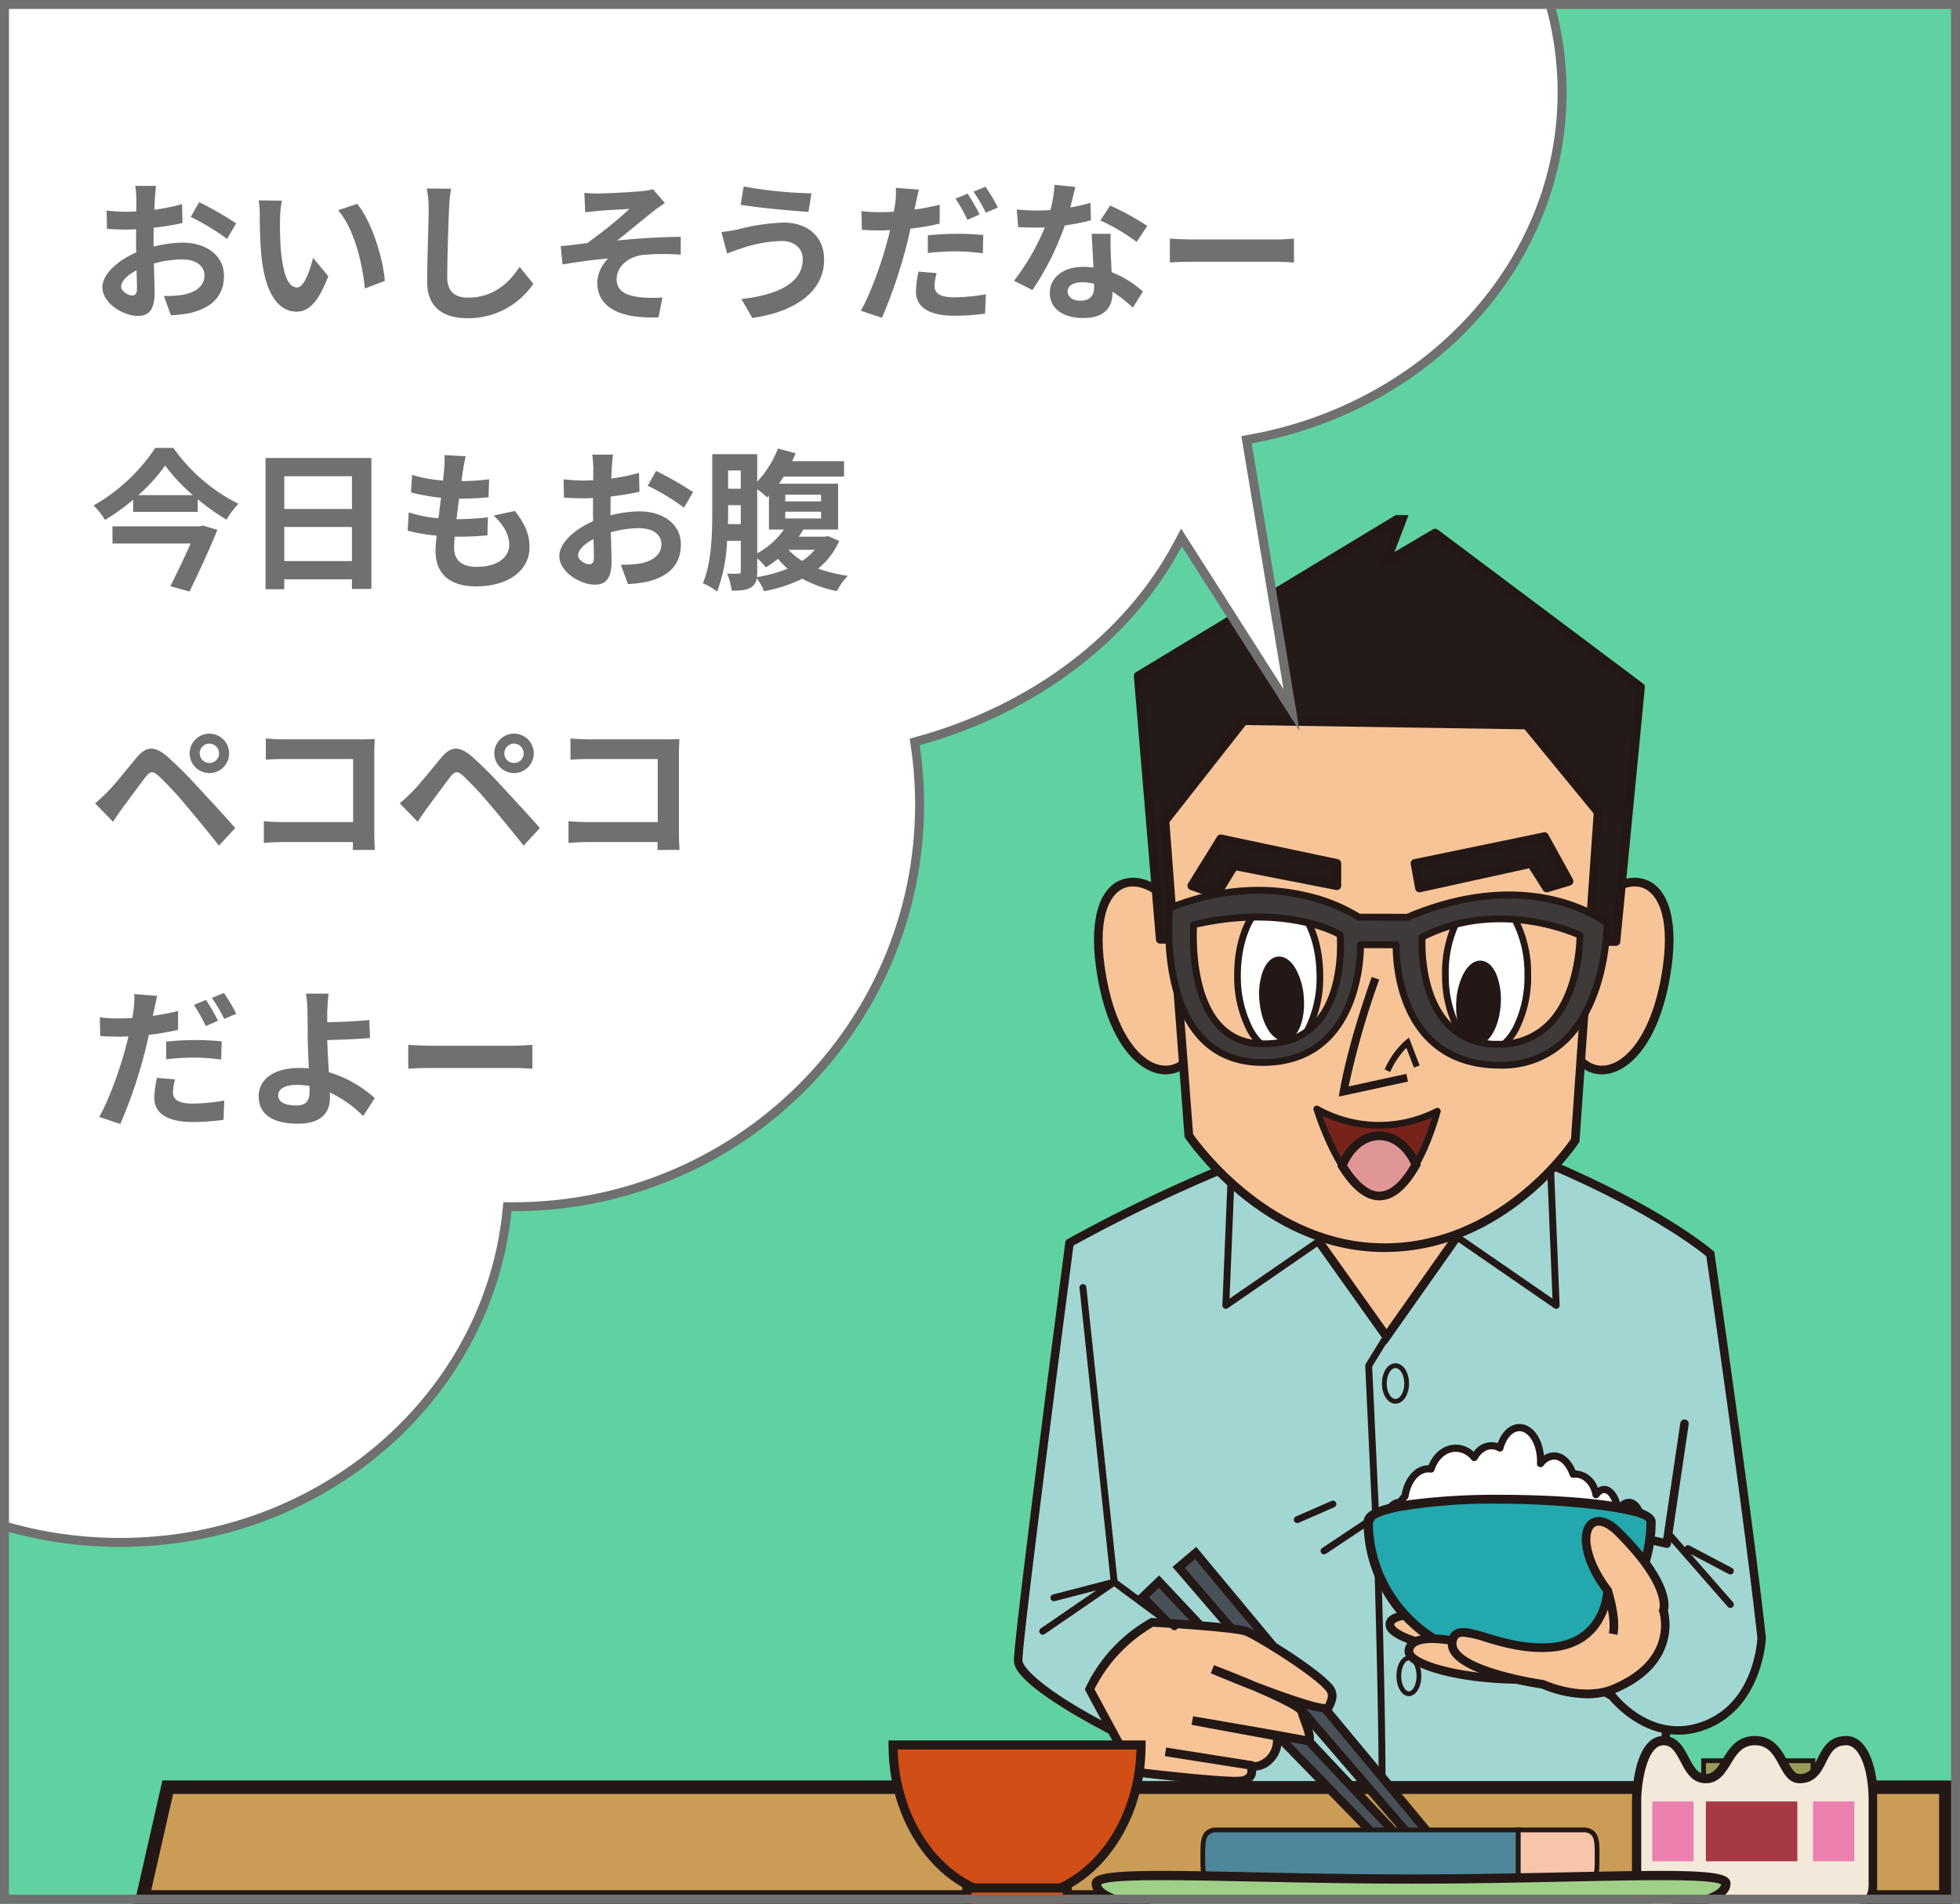 <svg id="manga_02" xmlns="http://www.w3.org/2000/svg" xmlns:xlink="http://www.w3.org/1999/xlink" width="437.5" height="425" viewBox="0 0 437.5 425">
  <rect x="0" y="0" width="437.5" height="425" fill="#333333" stroke="none"/>
  <defs>
    <clipPath id="clip-path">
      <path id="パス_3617" data-name="パス 3617" d="M0,0H437.5V425H0Z" fill="none" stroke="#242424" stroke-width="5"/>
    </clipPath>
    <clipPath id="clip-path-2">
      <rect id="長方形_388" data-name="長方形 388" width="221" height="315" transform="translate(-0.182 0.455)" fill="none"/>
    </clipPath>
    <clipPath id="clip-path-3">
      <path id="パス_3627" data-name="パス 3627" d="M0,0H437.5V425H0Z" fill="none" stroke="#707070" stroke-width="2"/>
    </clipPath>
  </defs>
  <rect id="長方形_806" data-name="長方形 806" width="437" height="425" transform="translate(0)" fill="#60d1a1"/>
  <g id="パス_3621" data-name="パス 3621" transform="translate(30 397.5)" fill="#cb9c55">
    <path d="M 404.333 26 L 1.879 26 L 7.447 1.5 L 404.333 1.5 L 404.333 26 Z" stroke="none"/>
    <path d="M 8.645 3 L 3.758 24.5 L 402.833 24.5 L 402.833 3 L 8.645 3 M 6.25 0 L 405.833 0 L 405.833 27.5 L 0 27.5 L 6.25 0 Z" stroke="none" fill="#231815"/>
  </g>
  <g id="マスクグループ_52" data-name="マスクグループ 52" transform="translate(0)" clip-path="url(#clip-path)">
    <g id="グループ_66" data-name="グループ 66" transform="translate(198.182 114.545)">
      <g id="グループ_65" data-name="グループ 65" transform="translate(0 0)" clip-path="url(#clip-path-2)">
        <path id="パス_1212" data-name="パス 1212" d="M84.139,134.59a346.532,346.532,0,0,0-45.347,20.93S27.33,243.225,27.33,248.706,50.752,265.65,50.752,265.65v10.963h120.1l10.963-118.6a179.106,179.106,0,0,0-48.836-23.921Z" transform="translate(1.763 7.412)" fill="#a1d6d3"/>
        <path id="パス_1213" data-name="パス 1213" d="M170.9,277.611H50.8a.945.945,0,0,1-.946-.945V266.289c-1.58-.791-6.445-3.275-11.256-6.194-12.165-7.378-12.165-10.355-12.165-11.335,0-5.481,11-89.726,11.469-93.309a.945.945,0,0,1,.481-.706,350.806,350.806,0,0,1,45.486-20.992.932.932,0,0,1,.308-.055l48.837-.5a1.579,1.579,0,0,1,.284.04A181.79,181.79,0,0,1,182.427,157.3a.946.946,0,0,1,.38.848l-10.963,118.6a.945.945,0,0,1-.941.858M51.75,275.721H170.039l10.835-117.206a180.73,180.73,0,0,0-47.982-23.424l-48.528.5A350.685,350.685,0,0,0,39.72,156.17c-.911,6.978-11.391,87.439-11.391,92.59,0,1.89,6.214,7.93,22.891,16.094a.946.946,0,0,1,.529.849Z" transform="translate(1.71 7.359)" fill="#231815"/>
        <path id="パス_1214" data-name="パス 1214" d="M107.028,188.741c-1.694,0-3.021-1.983-3.021-4.515s1.327-4.516,3.021-4.516,3.021,1.983,3.021,4.516-1.327,4.515-3.021,4.515m0-7.973c-1.063,0-1.962,1.583-1.962,3.457s.9,3.456,1.962,3.456,1.962-1.583,1.962-3.456-.9-3.457-1.962-3.457" transform="translate(6.283 10.101)" fill="#231815"/>
        <path id="パス_1215" data-name="パス 1215" d="M104.245,274.567a.768.768,0,0,1-.768-.768c0-17.23-.986-49.979-1-50.308l-1.992-42.844a.767.767,0,0,1,.112-.437l3.987-6.479a.767.767,0,0,1,1.307.8l-3.863,6.276,1.982,42.621c.011.341,1,33.112,1,50.366a.768.768,0,0,1-.768.768" transform="translate(6.075 9.727)" fill="#231815"/>
        <path id="パス_1216" data-name="パス 1216" d="M107.719,222.125c-1.555,0-2.772-1.874-2.772-4.268s1.218-4.266,2.772-4.266,2.772,1.874,2.772,4.266-1.218,4.268-2.772,4.268m0-7.475c-.81,0-1.713,1.317-1.713,3.208s.9,3.209,1.713,3.209,1.713-1.318,1.713-3.209-.9-3.208-1.713-3.208" transform="translate(6.338 12.098)" fill="#231815"/>
        <path id="パス_1217" data-name="パス 1217" d="M109.837,250.388c-1.555,0-2.772-1.983-2.772-4.515s1.218-4.516,2.772-4.516,2.772,1.983,2.772,4.516-1.218,4.515-2.772,4.515m0-7.973c-.81,0-1.713,1.42-1.713,3.457s.9,3.456,1.713,3.456,1.713-1.42,1.713-3.456-.9-3.457-1.713-3.457" transform="translate(6.463 13.735)" fill="#231815"/>
        <path id="パス_1218" data-name="パス 1218" d="M116.828,148.679H95.9l-5.98,4.485,15.947,22.425,15.448-21.927Z" transform="translate(5.452 8.272)" fill="#f7c498"/>
        <path id="パス_1219" data-name="パス 1219" d="M105.942,177.32,88.656,153.01l6.993-5.246h21.685l5.291,5.879ZM91.33,153.426l14.605,20.539L120.15,153.79l-3.68-4.089H96.3Z" transform="translate(5.378 8.218)" fill="#231815"/>
        <path id="パス_1220" data-name="パス 1220" d="M100,149.595,71.1,169.529l1.5-36.378Z" transform="translate(4.343 7.357)" fill="#a1d6d3"/>
        <path id="パス_1221" data-name="パス 1221" d="M71.139,170.337a.766.766,0,0,1-.767-.8l1.5-36.377a.766.766,0,0,1,1.161-.627l27.408,16.444a.767.767,0,0,1,.041,1.29L71.574,170.2a.766.766,0,0,1-.435.136m2.208-35.822-1.379,33.552,26.657-18.385Z" transform="translate(4.3 7.314)" fill="#231815"/>
        <path id="パス_1222" data-name="パス 1222" d="M61.148,222.927,113.829,284.1l2.733-2.313L64.951,219.708Z" transform="translate(3.756 12.459)" fill="#485157"/>
        <path id="パス_1223" data-name="パス 1223" d="M113.8,285.537,59.852,222.895l5.3-4.482L118,281.984ZM62.6,223.112l51.418,59.706,1.265-1.072L64.908,221.155Z" transform="translate(3.68 12.383)" fill="#231815"/>
        <path id="パス_1224" data-name="パス 1224" d="M53.606,229.173l56.278,57.883,2.589-2.474L57.209,225.731Z" transform="translate(3.312 12.814)" fill="#485157"/>
        <path id="パス_1225" data-name="パス 1225" d="M109.936,288.5l-57.63-59.273,5.016-4.793L113.914,284.7ZM55.058,229.276l54.928,56.495,1.2-1.147L57.248,227.183Z" transform="translate(3.235 12.738)" fill="#231815"/>
        <path id="パス_1226" data-name="パス 1226" d="M56.343,234.326s17.94,1,20.93,1.993c1.963.654,14.891,8.487,18.437,12.459,1.415,1.584.722,3.041,0,4.485-1,1.994-25.912-8.472-25.912-8.472s19.435,7.475,19.933,9.469,2.99,6.976,1,6.478-25.415-4.485-25.415-4.485l18.936,3.488s.5,3.488-1.993,5.481-3.987,1-3.987,1l-18.936-2.991,18.936,2.991a2.289,2.289,0,0,1-1.994,3.488c-3.488.5-23.92-1.994-23.92-1.994L42.39,249.276a34.035,34.035,0,0,1,13.953-14.95" transform="translate(2.65 13.321)" fill="#f7c498"/>
        <path id="パス_1227" data-name="パス 1227" d="M75.026,270.793c-5.748,0-21.969-1.967-22.728-2.061l-.5-.061L41.376,249.383l.18-.428a34.714,34.714,0,0,1,14.379-15.421l.244-.133.276.015c.738.04,18.106,1.014,21.183,2.041,2.08.694,15.135,8.568,18.855,12.732,1.875,2.1.833,4.185.144,5.564-.246.493-.687,1.368-6.182-.16a1.3,1.3,0,0,1,.275.489c.12.478.385,1.2.666,1.961.988,2.678,1.55,4.365.717,5.293a1.484,1.484,0,0,1-1.562.4c-.5-.126-2.495-.495-5.235-.984a6.874,6.874,0,0,1-2.4,5.286,5.849,5.849,0,0,1-3.307,1.443,3.018,3.018,0,0,1-.323,1.554,3.493,3.493,0,0,1-2.818,1.69,10.946,10.946,0,0,1-1.447.071m-22-3.924c6,.722,20.487,2.312,23.169,1.936a1.86,1.86,0,0,0,1.373-.667,1.468,1.468,0,0,0,.038-.994l-18.369-2.9.3-1.914,19.43,3.067.065.128c.354.086,1.269.122,2.672-1a5.055,5.055,0,0,0,1.669-3.91L65.2,257.26l.339-1.908c.909.155,21.2,3.61,25.013,4.4a23.658,23.658,0,0,0-.969-3.036c-.286-.773-.556-1.507-.706-2.076-.634-.818-4.754-2.828-9.933-5.054-2.709-1.054-5.838-2.322-9.459-3.842l.723-1.8c3.029,1.164,6.264,2.451,9.249,3.725,7.463,2.88,14,5.024,15.584,4.945.687-1.414.862-2.181.011-3.136-3.43-3.84-16.267-11.6-18.022-12.184-2.309-.77-15.238-1.637-20.4-1.928a33.573,33.573,0,0,0-13.1,13.932Z" transform="translate(2.591 13.266)" fill="#231815"/>
        <path id="パス_1228" data-name="パス 1228" d="M47.995,230.328a.766.766,0,0,1-.761-.686l-6.976-65.781a.767.767,0,0,1,1.525-.161l6.976,65.78a.766.766,0,0,1-.682.844.714.714,0,0,1-.082,0" transform="translate(2.524 9.117)" fill="#231815"/>
        <path id="パス_1229" data-name="パス 1229" d="M61.063,236.632a.766.766,0,0,1-.456-.151l-13.455-9.966a.767.767,0,1,1,.914-1.233l13.455,9.966a.767.767,0,0,1-.457,1.384" transform="translate(2.913 12.779)" fill="#231815"/>
        <path id="パス_1230" data-name="パス 1230" d="M32.55,237.629a.767.767,0,0,1-.435-1.4L48.06,225.267a.768.768,0,0,1,.87,1.264L32.984,237.493a.756.756,0,0,1-.434.136" transform="translate(2.025 12.779)" fill="#231815"/>
        <path id="パス_1231" data-name="パス 1231" d="M34.9,230.155a.767.767,0,0,1-.192-1.51l13.454-3.488a.767.767,0,0,1,.385,1.486L35.094,230.13a.8.8,0,0,1-.193.024" transform="translate(2.164 12.779)" fill="#231815"/>
        <path id="パス_1232" data-name="パス 1232" d="M135.1,135.974C163.5,147.436,175.46,157.9,175.46,157.9s8.472,58.3,11.461,85.712c0,0-.528,15.847-13.953,19.933-11.462,3.488-19.435-6.976-19.435-6.976L135.1,246.479l19.933-26.411,10.714,2.492,3.956-26.752" transform="translate(8.115 7.523)" fill="#a1d6d3"/>
        <path id="パス_1233" data-name="パス 1233" d="M168.379,265.249c-8.538,0-14.46-6.733-15.411-7.887l-18.274-10a.946.946,0,0,1-.3-1.4l19.933-26.411a.942.942,0,0,1,.97-.352l9.714,2.259,3.806-25.737a.946.946,0,1,1,1.871.277l-3.956,26.751a.943.943,0,0,1-1.149.783l-10.115-2.352-18.9,25.047,17.478,9.565a.953.953,0,0,1,.3.256c.309.4,7.72,9.9,18.408,6.645,5.262-1.6,9.093-5.267,11.387-10.894a27.008,27.008,0,0,0,1.893-8.1c-2.84-25.993-10.683-80.306-11.4-85.249-1.9-1.561-14.183-11.193-39.833-21.543a.945.945,0,1,1,.707-1.754c28.228,11.39,40.139,21.66,40.633,22.092a.949.949,0,0,1,.313.576c.085.582,8.509,58.634,11.466,85.745a1.134,1.134,0,0,1,.005.133c-.006.166-.713,16.574-14.624,20.807a16.819,16.819,0,0,1-4.917.745" transform="translate(8.063 7.47)" fill="#231815"/>
        <path id="パス_1234" data-name="パス 1234" d="M178.267,232.26a.769.769,0,0,1-.578-.262l-13.953-15.948a.768.768,0,0,1,1.155-1.011l13.953,15.948a.768.768,0,0,1-.577,1.273" transform="translate(9.793 12.168)" fill="#231815"/>
        <path id="パス_1235" data-name="パス 1235" d="M113.448,149.595l28.9,19.934-1.5-36.378Z" transform="translate(6.839 7.357)" fill="#a1d6d3"/>
        <path id="パス_1236" data-name="パス 1236" d="M142.394,170.337a.766.766,0,0,1-.436-.136l-28.9-19.933a.767.767,0,0,1,.041-1.29L140.5,132.535a.767.767,0,0,1,1.162.626l1.494,36.378a.766.766,0,0,1-.766.8m-27.487-20.656,26.657,18.384-1.379-33.551Z" transform="translate(6.796 7.314)" fill="#231815"/>
        <path id="パス_1237" data-name="パス 1237" d="M178.017,224.59a.749.749,0,0,1-.357-.089l-9.468-4.983a.766.766,0,1,1,.714-1.357l9.469,4.983a.767.767,0,0,1-.358,1.445" transform="translate(10.042 12.362)" fill="#231815"/>
        <path id="パス_1238" data-name="パス 1238" d="M159.074,209.964c-1,0-1.867.854-2.346,2.115-.355-2.869-1.622-4.993-3.136-4.993a2.354,2.354,0,0,0-1.838,1.171c-.432-2.638-2.345-4.627-4.64-4.627a3.852,3.852,0,0,0-.455.056c-.869-2.444-2.458-4.085-4.279-4.085a3.907,3.907,0,0,0-3.007,1.7c.008-.183.018-.365.018-.552,0-4.134-2.12-7.485-4.735-7.485-1.958,0-3.638,1.88-4.359,4.56a3.672,3.672,0,0,0-1.87-.529,4.608,4.608,0,0,0-3.857,2.641,5.392,5.392,0,0,0-4.117-2.065c-2.5,0-4.64,1.923-5.533,4.651a3.787,3.787,0,0,0-.571-.046c-2.566,0-4.707,2.619-5.232,6.112A5.59,5.59,0,0,0,108.065,210c-.066-.006-.128-.034-.195-.034-1.857,0-3.363,2.577-3.363,5.758l57.307-1.439c0-2.385-1.227-4.318-2.741-4.318" transform="translate(6.312 10.9)" fill="#fff"/>
        <path id="パス_1239" data-name="パス 1239" d="M104.552,216.567a.8.8,0,0,1-.8-.8c0-3.544,1.7-6.349,3.914-6.546a6.231,6.231,0,0,1,.749-.966c.667-3.859,3.1-6.531,5.981-6.531h.028c1.136-2.818,3.467-4.606,6.076-4.606a5.963,5.963,0,0,1,4,1.594,4.809,4.809,0,0,1,5.355-1.94c.959-2.617,2.8-4.26,4.849-4.26,2.819,0,5.083,3,5.475,7.035a4.043,4.043,0,0,1,2.249-.7c1.975,0,3.741,1.494,4.808,4.032a5.608,5.608,0,0,1,4.986,3.892,2.581,2.581,0,0,1,1.419-.439c1.527,0,2.834,1.433,3.523,3.717a2.81,2.81,0,0,1,1.959-.838c1.987,0,3.541,2.248,3.541,5.119a.8.8,0,0,1-.78.8l-57.307,1.439h-.02m3.288-5.762c-1.026,0-2.228,1.665-2.45,4.138l55.618-1.4c-.216-1.647-1.092-2.736-1.889-2.736-.611,0-1.222.611-1.6,1.6a.8.8,0,0,1-1.544-.186c-.332-2.686-1.451-4.29-2.341-4.29-.516,0-.963.522-1.184.833a.8.8,0,0,1-1.444-.334c-.376-2.291-2-3.954-3.849-3.954a1.04,1.04,0,0,0-.173.022l-.185.028a.8.8,0,0,1-.851-.526c-.78-2.192-2.132-3.554-3.525-3.554a3.2,3.2,0,0,0-2.377,1.4.8.8,0,0,1-1.431-.534c.008-.169.017-.34.017-.513,0-3.623-1.8-6.684-3.933-6.684-1.506,0-2.947,1.594-3.585,3.966a.8.8,0,0,1-1.179.484c-1.621-.95-3.487-.193-4.625,1.815a.8.8,0,0,1-.624.4A.785.785,0,0,1,124,200.5a4.6,4.6,0,0,0-3.5-1.779c-2.083,0-3.956,1.609-4.771,4.1a.806.806,0,0,1-.884.543,2.886,2.886,0,0,0-.449-.037c-2.1,0-3.968,2.284-4.44,5.43a.8.8,0,0,1-.241.464,4.767,4.767,0,0,0-.9,1.205.786.786,0,0,1-.78.415c-.036,0-.158-.024-.194-.034m54.019,3.521h0Z" transform="translate(6.268 10.856)" fill="#231815"/>
        <path id="パス_1240" data-name="パス 1240" d="M105.683,234.8c-.3,3.329,13.953,7.226,30.4,6.229l4.485-5.481s-34.384-6.229-34.883-.748" transform="translate(6.381 13.216)" fill="#f7c498"/>
        <path id="パス_1241" data-name="パス 1241" d="M130.914,242.212c-12.209,0-22.54-2.541-25.275-5.36a2.622,2.622,0,0,1-.866-2.082,2.378,2.378,0,0,1,1-1.7c4.909-3.737,31.951,1.029,35.017,1.585l1.62.293-5.8,7.081-.424.026c-1.785.108-3.552.159-5.28.159M106.7,234.946h0c-.008.1.072.293.327.556,2.367,2.439,13.891,5.467,28.626,4.642l3.168-3.873c-11.381-1.96-28.838-3.974-31.875-1.663-.231.176-.241.292-.246.337" transform="translate(6.327 13.163)" fill="#231815"/>
        <path id="パス_1242" data-name="パス 1242" d="M101.121,213.393c0,17.139,14.132,31.033,31.563,31.033s31.564-13.893,31.564-31.033c0-6.1-63.127-7.162-63.127,0" transform="translate(6.113 11.793)" fill="#23a8ad"/>
        <path id="パス_1243" data-name="パス 1243" d="M132.743,245.515c-17.974,0-32.6-14.384-32.6-32.065,0-2.295,3.1-3.775,10.047-4.8a150.748,150.748,0,0,1,20.664-1.211c5.758,0,34.478.289,34.478,6.012,0,17.681-14.622,32.065-32.594,32.065m-2.862-36.1a122.125,122.125,0,0,0-21.495,1.63c-6.007,1.126-6.175,2.4-6.175,2.408,0,16.544,13.7,30,30.532,30s30.532-13.459,30.532-30c-.732-1.867-16.922-4.038-33.394-4.038" transform="translate(6.055 11.736)" fill="#231815"/>
        <path id="パス_1244" data-name="パス 1244" d="M109.683,240.476c-.332,3.326,13.953,7.226,30.4,6.229l-1.994-3.238s-27.657-10.466-28.4-2.99" transform="translate(6.617 13.525)" fill="#f7c498"/>
        <path id="パス_1245" data-name="パス 1245" d="M134.9,247.885c-12.233,0-22.563-2.548-25.278-5.372a2.589,2.589,0,0,1-.848-2.08,3.381,3.381,0,0,1,1.654-2.611c5.671-3.518,25.783,3.93,28.058,4.792l.309.117,3.014,4.9-1.614.1c-1.792.109-3.563.16-5.295.16m-24.2-7.259c-.01.094.069.287.317.545,2.33,2.423,13.74,5.271,27.435,4.7l-.963-1.564c-6.169-2.3-21.991-7.35-26.043-4.842a1.437,1.437,0,0,0-.747,1.157" transform="translate(6.563 13.472)" fill="#231815"/>
        <path id="パス_1246" data-name="パス 1246" d="M165.956,232.966s2.243-5.232-9.967-17.442c-6.959-6.959-10.963,1.744-2.492,12.957,0,0-.374,11.921-12.956,12.707-11.96.748-20.513-6.735-21.677-1.5-1.5,6.727,20.181,9.717,20.181,9.717s8.692,4.072,15.947,1c14.7-6.23,10.963-17.442,10.963-17.442" transform="translate(7.154 12.066)" fill="#f7c498"/>
        <path id="パス_1247" data-name="パス 1247" d="M148.943,252.584a26.806,26.806,0,0,1-10.116-2.18c-1.729-.25-16.64-2.53-20.141-7.565a4.065,4.065,0,0,1-.714-3.3,3.189,3.189,0,0,1,1.452-2.187c1.619-.95,4-.235,7.3.753,3.735,1.117,8.381,2.507,13.811,2.172,10.579-.662,11.873-9.578,12.029-11.444-5.475-7.4-5.774-13.69-3.245-15.892.685-.6,3.24-2.214,7.409,1.954,11.006,11.006,10.67,16.642,10.291,18.145.49,1.973,2.333,12.414-11.594,18.316a16.564,16.564,0,0,1-6.482,1.232M121.29,238.836a1.762,1.762,0,0,0-.886.184c-.164.1-.4.3-.541.936a2.176,2.176,0,0,0,.413,1.776c2.623,3.772,14.573,6.167,18.956,6.772l.279.082c.083.038,8.4,3.846,15.158.983,13.655-5.786,10.56-15.822,10.421-16.246l-.113-.346.133-.317c.058-.182,1.469-5.176-9.752-16.4-1.982-1.981-3.809-2.7-4.767-1.863-1.645,1.431-1.262,6.937,3.734,13.55l.206.273-.011.341c0,.128-.556,12.811-13.865,13.645-5.772.359-10.81-1.148-14.489-2.25a21.137,21.137,0,0,0-4.876-1.122" transform="translate(7.1 12.012)" fill="#231815"/>
        <path id="パス_1248" data-name="パス 1248" d="M66.574,93.53C59.6,73.6,41.159,71.6,44.647,97.018s18.438,28.405,21.927,16.444" transform="translate(2.758 4.121)" fill="#f7c498"/>
        <path id="パス_1249" data-name="パス 1249" d="M59.308,121.243c-.187,0-.377-.006-.568-.021-5.454-.4-12.654-6.934-15-24.019-1.5-10.959.933-18.306,6.52-19.653,6.194-1.492,13.622,5.263,17.281,15.713l-1.83.642c-3.653-10.441-10.5-15.568-15-14.47-3.49.84-6.65,5.88-5.055,17.506,2.048,14.916,8.117,21.973,13.223,22.349,3.088.224,5.643-2.031,6.814-6.043l1.861.542c-1.357,4.651-4.487,7.455-8.25,7.455" transform="translate(2.704 4.067)" fill="#231815"/>
        <path id="パス_1250" data-name="パス 1250" d="M143.447,93.53c6.976-19.934,25.415-21.927,21.926,3.488s-18.438,28.405-21.926,16.444" transform="translate(8.608 4.121)" fill="#f7c498"/>
        <path id="パス_1251" data-name="パス 1251" d="M150.818,121.243c-3.765,0-6.894-2.8-8.25-7.455l1.861-.542c1.171,4.013,3.722,6.269,6.814,6.043,5.106-.376,11.175-7.433,13.222-22.349,1.6-11.625-1.565-16.666-5.054-17.505-4.5-1.093-11.343,4.029-15,14.468l-1.83-.64c3.658-10.451,11.085-17.2,17.28-15.714,5.587,1.347,8.025,8.694,6.521,19.653-2.345,17.085-9.545,23.618-15,24.019-.191.015-.38.021-.568.021" transform="translate(8.556 4.067)" fill="#231815"/>
        <path id="パス_1252" data-name="パス 1252" d="M118.9,4.9,107.938,11.38,111.924.915,52.623,36.8l4.92,58.8,101.723.5,5.481-56.808Z" transform="translate(3.254 -0.439)" fill="#241a17"/>
        <path id="パス_1253" data-name="パス 1253" d="M159.32,97.119h-.005l-101.722-.5a.968.968,0,0,1-.96-.888l-4.921-58.8a.969.969,0,0,1,.464-.91L111.476.14a.969.969,0,0,1,1.407,1.174l-3,7.878,8.58-5.07a.97.97,0,0,1,1.074.058l45.846,34.385a.973.973,0,0,1,.383.868l-5.482,56.811a.968.968,0,0,1-.964.876M58.488,94.687l99.951.49,5.345-55.388L118.891,6.119l-10.407,6.15a.969.969,0,0,1-1.4-1.18l2.984-7.834L53.692,37.367Z" transform="translate(3.2 -0.493)" fill="#231815"/>
        <path id="パス_1254" data-name="パス 1254" d="M75.839,44.235,58.271,66.595l5.323,70.274s16.5,25.022,43.655,25.022,42.59-23.958,42.59-23.958l5.106-73.293L139,45.2Z" transform="translate(3.587 2.115)" fill="#f7c498"/>
        <path id="パス_1255" data-name="パス 1255" d="M107.3,162.913c-27.356,0-44.3-25.2-44.463-25.457l-.139-.21-.019-.25L57.33,66.347l18.1-23.034,64.09.984,16.476,20.081L150.844,138.3l-.136.21c-.157.244-16.042,24.4-43.4,24.4M64.6,136.59c1.64,2.353,17.689,24.386,42.708,24.386,24.984,0,40.075-21.024,41.641-23.313l5.063-72.652L138.59,46.22l-62.23-.954L59.32,66.951Z" transform="translate(3.531 2.061)" fill="#231815"/>
        <path id="パス_1256" data-name="パス 1256" d="M96.309,74.632,70.4,69.151,63.918,79.615,69.4,81.608l3.987-6.478,22.923,4.485Z" transform="translate(3.919 3.584)" fill="#241a17"/>
        <path id="パス_1257" data-name="パス 1257" d="M69.453,82.63a.969.969,0,0,1-.33-.057L63.64,80.58a.971.971,0,0,1-.492-1.421l6.479-10.466a.975.975,0,0,1,1.024-.438l25.912,5.482a.97.97,0,0,1,.769.949v4.983a.969.969,0,0,1-1.155.95L73.913,76.264,70.278,82.17a.966.966,0,0,1-.825.461m-4.03-3.465,3.619,1.316,3.573-5.805a.965.965,0,0,1,1.011-.443l21.768,4.258V75.471L70.915,70.292Z" transform="translate(3.866 3.53)" fill="#231815"/>
        <path id="パス_1258" data-name="パス 1258" d="M110.976,74.66l1,5.481L136.89,74.66l3.488,5.481,4.983-1.494-5.482-9.967Z" transform="translate(6.694 3.556)" fill="#241a17"/>
        <path id="パス_1259" data-name="パス 1259" d="M140.432,81.165a.969.969,0,0,1-.818-.449l-3.124-4.91-24.255,5.336a.967.967,0,0,1-1.162-.772l-1-5.482a.967.967,0,0,1,.757-1.121l28.9-5.981a.958.958,0,0,1,1.045.481l5.482,9.967a.97.97,0,0,1-.571,1.4l-4.983,1.5a.975.975,0,0,1-.279.041m-3.488-7.42a.967.967,0,0,1,.818.449l3.094,4.864,3.133-.94-4.56-8.289-27.276,5.643.648,3.562,23.934-5.266a1,1,0,0,1,.209-.022" transform="translate(6.64 3.502)" fill="#231815"/>
        <path id="パス_1260" data-name="パス 1260" d="M82.651,81.873c-5.078.03-9.147,7.673-9.092,17.071s4.214,16.993,9.291,16.962,9.147-7.671,9.092-17.07-4.215-16.993-9.291-16.963" transform="translate(4.488 4.334)" fill="#fff"/>
        <path id="パス_1261" data-name="パス 1261" d="M82.861,116.695c-2.729,0-5.268-1.892-7.152-5.333A26.563,26.563,0,0,1,72.855,98.99c-.059-9.959,4.26-17.788,9.832-17.821h.035c5.555,0,9.948,7.765,10.006,17.706a26.577,26.577,0,0,1-2.709,12.4c-1.852,3.479-4.382,5.4-7.125,5.418ZM82.7,82.66h0c-4.579.026-8.4,7.5-8.352,16.322a25.084,25.084,0,0,0,2.671,11.663c1.611,2.941,3.686,4.558,5.845,4.558h.025c2.169-.012,4.235-1.654,5.817-4.625a25.082,25.082,0,0,0,2.535-11.7c-.052-8.8-3.95-16.222-8.518-16.222Z" transform="translate(4.446 4.292)" fill="#231815"/>
        <path id="パス_1262" data-name="パス 1262" d="M82.373,94.68c-2.325.193-3.887,4.228-3.491,9.014s2.6,8.509,4.926,8.316,3.886-4.227,3.49-9.012-2.6-8.511-4.925-8.318" transform="translate(4.798 5.088)" fill="#231815"/>
        <path id="パス_1263" data-name="パス 1263" d="M83.68,112.8c-2.684,0-5.076-3.877-5.5-9.006a15.2,15.2,0,0,1,.773-6.56c.768-1.982,1.976-3.14,3.4-3.257s2.8.825,3.887,2.655a15.191,15.191,0,0,1,1.842,6.344c.436,5.274-1.4,9.587-4.171,9.815-.077.006-.154.01-.231.01m-1.2-17.339c-.812.068-1.591.911-2.134,2.312a13.671,13.671,0,0,0-.677,5.9c.387,4.668,2.478,7.783,4.121,7.635s3.2-3.54,2.809-8.209a13.686,13.686,0,0,0-1.638-5.707c-.766-1.292-1.656-2-2.482-1.929m-.061-.742h0Z" transform="translate(4.756 5.047)" fill="#231815"/>
        <path id="パス_1264" data-name="パス 1264" d="M126.478,81.7c-5.078.03-9.147,7.673-9.092,17.071s4.214,16.993,9.291,16.962,9.147-7.671,9.092-17.07-4.215-16.993-9.291-16.963" transform="translate(7.071 4.323)" fill="#fff"/>
        <path id="パス_1265" data-name="パス 1265" d="M126.688,116.521c-2.729,0-5.267-1.892-7.152-5.333a26.586,26.586,0,0,1-2.854-12.372,26.587,26.587,0,0,1,2.709-12.4c1.852-3.477,4.382-5.4,7.125-5.417h.035c2.728,0,5.266,1.892,7.151,5.333A26.576,26.576,0,0,1,136.556,98.7a26.584,26.584,0,0,1-2.71,12.4c-1.852,3.478-4.382,5.4-7.125,5.417Zm-.164-34.034c-2.169.013-4.235,1.656-5.817,4.627a25.067,25.067,0,0,0-2.534,11.694,25.075,25.075,0,0,0,2.671,11.664c1.611,2.94,3.685,4.558,5.844,4.558h.025c2.169-.013,4.235-1.655,5.818-4.627a25.066,25.066,0,0,0,2.534-11.7,25.083,25.083,0,0,0-2.671-11.662c-1.612-2.942-3.686-4.559-5.845-4.559a.2.2,0,0,1-.025,0m0-.746h0Z" transform="translate(7.03 4.282)" fill="#231815"/>
        <path id="パス_1266" data-name="パス 1266" d="M125.12,95.534c-2.329-.141-4.452,3.631-4.742,8.424s1.36,8.791,3.689,8.933,4.45-3.63,4.74-8.422-1.361-8.795-3.687-8.935" transform="translate(7.246 5.139)" fill="#231815"/>
        <path id="パス_1267" data-name="パス 1267" d="M124.232,113.681c-.056,0-.112,0-.168,0-2.782-.169-4.709-4.44-4.388-9.722a15.178,15.178,0,0,1,1.7-6.382c1.043-1.854,2.406-2.845,3.83-2.74,1.425.086,2.657,1.216,3.469,3.182a15.193,15.193,0,0,1,.917,6.541c-.313,5.175-2.652,9.125-5.36,9.125m.8-17.364c-.792,0-1.649.718-2.361,1.986a13.664,13.664,0,0,0-1.512,5.743c-.284,4.674,1.348,8.044,2.99,8.143s3.667-3.048,3.951-7.724a13.685,13.685,0,0,0-.807-5.881c-.574-1.389-1.369-2.214-2.181-2.264-.011-.019-.053,0-.079,0" transform="translate(7.204 5.097)" fill="#231815"/>
        <path id="パス_1268" data-name="パス 1268" d="M80.978,118.413c21.706-.776,20.892-26.277,20.892-26.277l7.969.026s-1.012,26.814,23.1,26.869,23.956-31.682,23.956-31.682-16.448-13.323-44.538-1.332l-10.881-.034S84.21,73.938,59.256,83.969c0,0-3.695,35.353,21.721,34.443M115.63,90.453c17.479-9,35.227-.412,35.227-.412s.261,24.358-18.285,24.316-16.942-23.9-16.942-23.9M64.635,87.671c21.089-4.872,32.683,2.24,32.683,2.24s2.406,25.593-18.287,24.315c-16.448-1.014-14.4-26.554-14.4-26.554" transform="translate(3.634 4.222)" fill="#3e3a39"/>
        <path id="パス_1269" data-name="パス 1269" d="M133.043,119.839h-.064c-6.887-.016-12.442-2.171-16.51-6.406-6.744-7.02-7.334-17.5-7.361-20.465l-6.433-.022c-.1,4.4-1.629,25.556-21.627,26.274-6.3.232-11.43-1.713-15.215-5.765-9.23-9.884-7.379-28.725-7.3-29.522a.765.765,0,0,1,.475-.631c13.077-5.259,24.037-4.42,30.928-2.789a38.657,38.657,0,0,1,11.808,4.749l10.493.032c14.634-6.21,26.093-5.5,33.137-3.809,7.7,1.851,11.864,5.172,12.038,5.312a.765.765,0,0,1,.284.591c0,.695-.023,17.095-9.274,26.37a20.907,20.907,0,0,1-15.384,6.083M101.914,91.412h0l7.969.028a.765.765,0,0,1,.762.8c-.005.124-.374,12.546,6.933,20.144,3.769,3.919,8.95,5.913,15.4,5.928h.059a19.423,19.423,0,0,0,14.3-5.628c8.052-8.068,8.763-22.4,8.825-24.906-2.3-1.643-18.157-11.812-43.465-1.008a.508.508,0,0,1-.3.061l-10.881-.033a.775.775,0,0,1-.436-.138c-.168-.116-17.044-11.536-41.055-2.106-.221,2.943-1.055,19.313,6.933,27.862,3.468,3.713,8.2,5.48,14.037,5.279,8.667-.31,14.69-4.665,17.9-12.941A36.032,36.032,0,0,0,101.148,92.2a.767.767,0,0,1,.766-.791m30.749,23.753h-.05a15.572,15.572,0,0,1-11.859-4.818c-6.624-7.1-5.88-19.383-5.844-19.9a.765.765,0,0,1,.413-.629c17.616-9.071,35.73-.508,35.911-.421a.768.768,0,0,1,.433.682c.005.534.058,13.18-7.057,20.355a16.185,16.185,0,0,1-11.947,4.735M116.42,90.976c-.066,2.212-.05,12.43,5.458,18.331a14.1,14.1,0,0,0,10.739,4.326h.047a14.7,14.7,0,0,0,10.855-4.276c5.912-5.958,6.542-16.413,6.609-18.78-2.795-1.2-18.41-7.238-33.707.4m-35.875,24.1q-.743,0-1.516-.048a13.261,13.261,0,0,1-9.549-4.639c-6.688-7.71-5.613-22.13-5.565-22.741a.766.766,0,0,1,.591-.685C85.658,82.079,97.279,89,97.763,89.3a.766.766,0,0,1,.362.581c.051.545,1.174,13.432-5.778,20.609-2.953,3.05-6.918,4.59-11.8,4.59M65.41,88.334c-.125,2.715-.33,14.654,5.229,21.059a11.788,11.788,0,0,0,8.483,4.112c5.121.309,9.195-1.056,12.121-4.075,5.813-6,5.512-16.806,5.384-19.008-2.013-1.057-13-6.143-31.217-2.088" transform="translate(3.59 4.18)" fill="#231815"/>
        <path id="パス_1270" data-name="パス 1270" d="M103.041,98.547s-5.063,13.724-7.1,25.275l14.179-3.084" transform="translate(5.807 5.317)" fill="#f7c498"/>
        <path id="パス_1271" data-name="パス 1271" d="M94.9,124.979l.229-1.294c2.032-11.495,7.094-25.29,7.145-25.426l1.654.61A182.1,182.1,0,0,0,97.107,122.7l12.884-2.8.375,1.723Z" transform="translate(5.746 5.3)" fill="#231815"/>
        <path id="パス_1272" data-name="パス 1272" d="M105.812,118.715l-1.238-.556a18.393,18.393,0,0,1,4.7-6.532l.724-.577,2.385,6.226-1.267.486-1.694-4.421a18.652,18.652,0,0,0-3.608,5.374" transform="translate(6.316 6.054)" fill="#231815"/>
        <path id="パス_1273" data-name="パス 1273" d="M90.27,126.091a28.2,28.2,0,0,0,26.91.5s-4.983,18.936-12.957,18.936S90.27,126.091,90.27,126.091" transform="translate(5.473 6.94)" fill="#78231a"/>
        <path id="パス_1274" data-name="パス 1274" d="M104.265,146.313c-8.427,0-14.415-19.146-14.666-19.96a.746.746,0,0,1,1.114-.847,27.688,27.688,0,0,0,26.167.464.746.746,0,0,1,1.063.851c-.21.8-5.227,19.492-13.677,19.492M91.6,127.659c2.119,6.032,7.167,17.162,12.663,17.162,5.513,0,10-10.96,11.783-16.795a29.2,29.2,0,0,1-24.446-.367" transform="translate(5.431 6.899)" fill="#231815"/>
        <path id="パス_1275" data-name="パス 1275" d="M103.909,131.738c-3.573,0-6.682,2.711-8.294,6.708,2.286,3.688,5.133,6.747,8.294,6.747,3.283,0,6.056-3.211,8.187-6.987-1.639-3.863-4.687-6.468-8.187-6.468" transform="translate(5.788 7.273)" fill="#e09696"/>
        <path id="パス_1276" data-name="パス 1276" d="M103.969,146.216c-3.086,0-6.154-2.424-9.118-7.2l-.258-.417.184-.455c1.819-4.513,5.341-7.316,9.192-7.316,3.753,0,7.232,2.706,9.078,7.059l.186.439-.234.415c-2.8,4.963-5.838,7.479-9.031,7.479m-7.2-7.8c2.464,3.84,4.948,5.866,7.2,5.866,2.9,0,5.424-3.208,7.1-6.073-1.571-3.371-4.26-5.444-7.1-5.444-2.921,0-5.647,2.152-7.2,5.652" transform="translate(5.728 7.219)" fill="#231815"/>
        <path id="パス_1277" data-name="パス 1277" d="M86.2,213.684a.768.768,0,0,1-.308-1.471l7.973-3.488a.768.768,0,0,1,.615,1.407L86.5,213.619a.772.772,0,0,1-.307.065" transform="translate(5.188 11.808)" fill="#231815"/>
        <path id="パス_1278" data-name="パス 1278" d="M91.844,220.466a.767.767,0,0,1-.426-1.405l10.465-6.976a.767.767,0,1,1,.851,1.276l-10.466,6.976a.757.757,0,0,1-.425.129" transform="translate(5.52 12.002)" fill="#231815"/>
        <path id="パス_1279" data-name="パス 1279" d="M153.812,237.545l-1.9-.38c.689-3.445-1.2-9.163-1.215-9.22l1.838-.613c.085.254,2.066,6.269,1.276,10.214" transform="translate(9.035 12.908)" fill="#231815"/>
        <rect id="長方形_383" data-name="長方形 383" width="24.418" height="26.411" transform="translate(182.08 278.544)" fill="#979c59"/>
        <path id="パス_1280" data-name="パス 1280" d="M196.777,290.473H171.3V263h25.477Zm-24.417-1.059h23.359V264.062H172.36Z" transform="translate(10.25 15.011)" fill="#231815"/>
        <path id="パス_1281" data-name="パス 1281" d="M204.5,259.268c-6.454,0-4.461,8.472-10.441,8.472-3.987,0-3.488-8.472-9.967-8.472s-5.98,8.472-10.963,8.472-4.438-8.472-9.445-8.472-6,10.153-6,13.455v18.913a6.021,6.021,0,0,0,6,6H204.5a6.021,6.021,0,0,0,6-6V272.723c0-6.976-2.041-13.455-6-13.455" transform="translate(9.447 14.791)" fill="#f3e8da"/>
        <path id="パス_1282" data-name="パス 1282" d="M204.559,298.727H163.744a7.043,7.043,0,0,1-7.036-7.034V272.779c0-.144.082-14.485,7.036-14.485,3.13,0,4.468,2.547,5.647,4.794,1.2,2.287,2.058,3.678,3.8,3.678,1.666,0,2.523-1.265,3.786-3.328,1.4-2.292,3.147-5.143,7.176-5.143,4.245,0,5.978,3.2,7.243,5.539.984,1.817,1.641,2.932,2.725,2.932,2.184,0,2.964-1.347,4.059-3.543s2.454-4.928,6.381-4.928c4.861,0,7.036,7.275,7.036,14.485v18.914a7.042,7.042,0,0,1-7.036,7.034m-40.815-38.371c-3.72,0-4.972,8.532-4.972,12.424v18.914a4.977,4.977,0,0,0,4.972,4.972h40.815a4.978,4.978,0,0,0,4.973-4.972V272.779c0-7.2-2.091-12.424-4.973-12.424-2.521,0-3.366,1.438-4.535,3.786-1.04,2.088-2.334,4.686-5.9,4.686-2.368,0-3.471-2.04-4.54-4.012-1.24-2.293-2.412-4.459-5.428-4.459-2.873,0-4.109,2.02-5.417,4.159-1.238,2.021-2.639,4.313-5.546,4.313-3.112,0-4.447-2.538-5.623-4.78-1.206-2.3-2.065-3.692-3.822-3.692" transform="translate(9.389 14.734)" fill="#231815"/>
        <path id="パス_1283" data-name="パス 1283" d="M69.388,278.091c-3.289,0-3.144,2.691-3.144,5.98s-.145,5.98,3.144,5.98h67.274v-11.96Z" transform="translate(4.057 15.901)" fill="#4e879a"/>
        <path id="パス_1284" data-name="パス 1284" d="M137.221,290.61h-67.8a3.446,3.446,0,0,1-2.57-.888c-1.111-1.114-1.108-3.018-1.1-5.222v-.8c0-2.2-.007-4.107,1.1-5.221a3.446,3.446,0,0,1,2.57-.888h67.8Zm-67.8-11.96a2.462,2.462,0,0,0-1.82.578c-.8.8-.8,2.5-.794,4.471v.8c0,1.969-.007,3.668.794,4.471a2.462,2.462,0,0,0,1.82.578h66.745v-10.9Z" transform="translate(4.027 15.871)" fill="#231815"/>
        <path id="パス_1285" data-name="パス 1285" d="M147.193,278.091H132.742v11.96h14.452c3.289,0,3.144-2.691,3.144-5.98s.145-5.98-3.144-5.98" transform="translate(7.977 15.901)" fill="#f7c5a9"/>
        <path id="パス_1286" data-name="パス 1286" d="M147.223,290.61H132.242V277.591h14.981a3.446,3.446,0,0,1,2.57.888c1.111,1.114,1.108,3.017,1.1,5.221v.8c0,2.2.007,4.108-1.1,5.222a3.446,3.446,0,0,1-2.57.888M133.3,289.551h13.922a2.464,2.464,0,0,0,1.82-.578c.8-.8.8-2.5.794-4.471v-.8c0-1.97.006-3.669-.794-4.471a2.464,2.464,0,0,0-1.82-.578H133.3Z" transform="translate(7.947 15.871)" fill="#231815"/>
        <path id="パス_1287" data-name="パス 1287" d="M114.065,288.488c-38.806,0-70.264-2.306-70.264,1s7.974,8.472,70.264,8.472,70.264-5.169,70.264-8.472-31.458-1-70.264-1" transform="translate(2.734 16.467)" fill="#a0cf8a"/>
        <path id="パス_1288" data-name="パス 1288" d="M114.123,299.045c-27.464,0-47.2-1.014-58.668-3.013-8.733-1.523-12.628-3.524-12.628-6.49a1.6,1.6,0,0,1,.509-1.161c2-1.96,12.316-1.827,35.448-1.341,10.526.222,22.456.473,35.338.473s24.812-.251,35.338-.473c23.133-.486,33.445-.621,35.447,1.341a1.6,1.6,0,0,1,.51,1.161c0,2.966-3.895,4.967-12.628,6.49-11.466,2-31.2,3.013-58.668,3.013m-69.209-9.288c.438,1.954,7.4,7.225,69.209,7.225s68.769-5.271,69.208-7.225c-2.171-1.322-17.558-1-33.826-.654-10.537.222-22.478.473-35.382.473s-24.845-.251-35.382-.473c-16.267-.342-31.654-.667-33.827.654" transform="translate(2.676 16.41)" fill="#231815"/>
        <path id="パス_1289" data-name="パス 1289" d="M.956,260.18c0,18.831,12.393,34.1,27.68,34.1s27.68-15.266,27.68-34.1Z" transform="translate(0.208 14.845)" fill="#d14e16"/>
        <path id="パス_1290" data-name="パス 1290" d="M28.692,295.346C12.872,295.346,0,279.6,0,260.235v-1.012H57.384v1.012c0,19.36-12.872,35.111-28.692,35.111m-26.655-34.1c.432,17.778,12.223,32.073,26.655,32.073s26.223-14.3,26.655-32.073Z" transform="translate(0.152 14.788)" fill="#231815"/>
        <rect id="長方形_384" data-name="長方形 384" width="22.424" height="6.479" transform="translate(17.632 306.948)" fill="#d14e16"/>
        <path id="パス_1291" data-name="パス 1291" d="M40,297.873H15.551v-8.5H40Zm-22.424-2.025h20.4v-4.454h-20.4Z" transform="translate(1.068 16.566)" fill="#231815"/>
        <rect id="長方形_385" data-name="長方形 385" width="9.22" height="13.35" transform="translate(170.634 287.638)" fill="#eb7fae"/>
        <rect id="長方形_386" data-name="長方形 386" width="9.22" height="13.35" transform="translate(206.513 287.638)" fill="#eb7fae"/>
        <rect id="長方形_387" data-name="長方形 387" width="20.417" height="13.35" transform="translate(182.594 287.638)" fill="#a63944"/>
      </g>
    </g>
  </g>
  <g id="マスクグループ_63" data-name="マスクグループ 63" transform="translate(0)" clip-path="url(#clip-path-3)">
    <g id="合体_3" data-name="合体 3" transform="translate(-138 -76)" fill="#fff">
      <path d="M 164.783 420.353 C 158.679 420.353 152.584 419.752 146.667 418.567 C 140.906 417.413 135.25 415.693 129.858 413.454 C 124.565 411.257 119.48 408.541 114.744 405.383 C 110.05 402.254 105.666 398.667 101.712 394.723 L 101.456 394.467 L 101.095 394.435 C 94.237 393.824 87.409 392.333 80.801 390.004 C 74.336 387.725 67.998 384.615 61.961 380.76 C 56.012 376.961 50.29 372.397 44.953 367.193 C 39.65 362.023 34.674 356.169 30.163 349.796 C 25.642 343.408 21.545 336.436 17.984 329.071 C 14.385 321.627 11.296 313.705 8.805 305.525 C 6.267 297.192 4.319 288.492 3.015 279.667 C 1.678 270.617 1 261.31 1 252.005 C 1 239.983 2.127 228.038 4.348 216.501 C 6.505 205.305 9.697 194.463 13.837 184.275 C 17.902 174.269 22.878 164.901 28.625 156.431 C 34.349 147.997 40.823 140.474 47.868 134.072 L 48.242 133.732 L 48.191 133.23 C 47.854 129.931 47.684 126.57 47.684 123.242 C 47.684 114.964 48.733 106.691 50.801 98.653 C 52.817 90.817 55.826 83.108 59.745 75.74 C 63.595 68.501 68.362 61.517 73.912 54.983 C 79.414 48.507 85.733 42.416 92.695 36.879 C 99.661 31.339 107.327 26.309 115.481 21.929 C 123.716 17.504 132.52 13.704 141.65 10.633 C 150.951 7.504 160.684 5.101 170.581 3.491 C 180.737 1.838 191.191 1 201.651 1 C 214.339 1 226.954 2.229 239.147 4.652 C 250.984 7.004 262.47 10.49 273.286 15.013 C 283.907 19.455 293.888 24.898 302.952 31.191 C 311.973 37.454 320.075 44.552 327.033 52.287 L 327.848 53.194 L 328.577 52.217 C 332.457 47.02 337.019 42.244 342.138 38.022 C 347.276 33.785 352.96 30.116 359.034 27.118 C 365.217 24.066 371.798 21.713 378.595 20.123 C 385.599 18.485 392.851 17.654 400.151 17.654 C 406.028 17.654 411.902 18.195 417.608 19.262 C 423.168 20.301 428.637 21.851 433.862 23.869 C 438.992 25.851 443.939 28.303 448.566 31.158 C 453.148 33.985 457.457 37.231 461.372 40.807 C 465.285 44.381 468.838 48.313 471.931 52.494 C 475.052 56.713 477.732 61.223 479.898 65.898 C 482.102 70.658 483.795 75.639 484.93 80.702 C 486.094 85.897 486.684 91.244 486.684 96.594 C 486.684 105.945 484.909 115.096 481.41 123.794 C 478.026 132.202 473.121 139.98 466.829 146.911 C 460.582 153.792 453.171 159.618 444.802 164.227 C 436.258 168.931 426.974 172.22 417.209 174.001 L 416.241 174.178 L 416.402 175.15 L 426.288 234.496 L 402.641 197.439 L 401.719 195.994 L 400.915 197.508 C 389.89 218.268 368.79 234.267 343.025 241.402 L 342.173 241.638 L 342.303 242.512 C 342.942 246.829 343.266 251.247 343.266 255.643 C 343.266 261.734 342.646 267.82 341.424 273.733 C 340.233 279.496 338.455 285.164 336.14 290.58 C 333.868 295.899 331.054 301.029 327.779 305.827 C 324.535 310.581 320.808 315.051 316.704 319.113 C 312.6 323.176 308.083 326.865 303.28 330.076 C 298.431 333.319 293.247 336.104 287.873 338.354 C 282.399 340.645 276.671 342.405 270.848 343.585 C 264.872 344.795 258.72 345.409 252.565 345.409 C 252.434 345.409 252.306 345.409 252.175 345.408 L 251.266 345.404 L 251.175 346.308 C 249.152 366.479 239.274 385.154 223.362 398.893 C 219.501 402.226 215.299 405.246 210.874 407.867 C 206.402 410.516 201.651 412.788 196.755 414.62 C 186.581 418.424 175.825 420.353 164.783 420.353 Z" stroke="none"/>
      <path d="M 164.783 419.353 C 175.705 419.353 186.344 417.445 196.404 413.683 C 201.246 411.872 205.943 409.626 210.365 407.007 C 214.739 404.416 218.892 401.431 222.708 398.136 C 238.426 384.565 248.183 366.124 250.18 346.209 L 250.362 344.401 L 252.179 344.408 C 252.309 344.409 252.435 344.409 252.565 344.409 C 258.654 344.409 264.738 343.802 270.649 342.605 C 276.408 341.438 282.074 339.698 287.487 337.431 C 292.802 335.206 297.929 332.452 302.724 329.245 C 307.474 326.069 311.941 322.421 316.001 318.403 C 320.06 314.385 323.745 309.965 326.953 305.264 C 330.192 300.518 332.974 295.446 335.221 290.187 C 337.509 284.832 339.267 279.228 340.445 273.531 C 341.653 267.684 342.266 261.666 342.266 255.643 C 342.266 251.296 341.946 246.927 341.314 242.659 L 341.055 240.91 L 342.758 240.438 C 368.26 233.376 389.135 217.558 400.032 197.039 L 401.64 194.011 L 424.497 229.83 L 415.092 173.371 L 417.03 173.018 C 426.689 171.256 435.87 168.003 444.32 163.35 C 452.592 158.795 459.916 153.038 466.088 146.239 C 472.3 139.396 477.143 131.719 480.482 123.42 C 483.934 114.842 485.684 105.817 485.684 96.594 C 485.684 91.317 485.102 86.044 483.954 80.921 C 482.835 75.927 481.165 71.014 478.99 66.319 C 476.853 61.705 474.208 57.253 471.127 53.089 C 468.072 48.959 464.563 45.076 460.697 41.545 C 456.828 38.012 452.57 34.803 448.041 32.009 C 443.466 29.186 438.575 26.762 433.502 24.802 C 428.334 22.806 422.924 21.272 417.424 20.245 C 411.779 19.189 405.967 18.654 400.151 18.654 C 392.928 18.654 385.752 19.476 378.823 21.097 C 372.1 22.669 365.591 24.997 359.477 28.015 C 353.472 30.979 347.852 34.605 342.774 38.794 C 337.717 42.965 333.21 47.682 329.379 52.815 L 327.92 54.769 L 326.289 52.956 C 319.383 45.278 311.339 38.232 302.382 32.013 C 293.375 25.759 283.456 20.35 272.9 15.936 C 262.146 11.439 250.724 7.972 238.952 5.633 C 226.823 3.222 214.274 2 201.651 2 C 191.244 2 180.845 2.834 170.741 4.478 C 160.898 6.08 151.218 8.469 141.969 11.581 C 132.892 14.634 124.14 18.412 115.954 22.81 C 107.853 27.162 100.237 32.159 93.318 37.662 C 86.406 43.158 80.134 49.204 74.674 55.631 C 69.17 62.11 64.444 69.034 60.628 76.209 C 56.746 83.508 53.766 91.143 51.769 98.902 C 49.722 106.859 48.684 115.048 48.684 123.242 C 48.684 126.536 48.853 129.863 49.186 133.129 L 49.288 134.133 L 48.541 134.812 C 41.554 141.161 35.132 148.624 29.453 156.993 C 23.745 165.404 18.802 174.71 14.763 184.651 C 10.648 194.779 7.474 205.558 5.33 216.69 C 3.121 228.165 2 240.046 2 252.005 C 2 261.261 2.674 270.519 4.005 279.521 C 5.302 288.297 7.239 296.948 9.762 305.234 C 12.238 313.365 15.307 321.238 18.884 328.636 C 22.421 335.951 26.49 342.876 30.979 349.218 C 35.455 355.542 40.391 361.349 45.651 366.477 C 50.939 371.633 56.608 376.155 62.5 379.918 C 68.472 383.731 74.741 386.807 81.133 389.061 C 87.663 391.362 94.409 392.835 101.184 393.439 L 101.906 393.503 L 102.419 394.015 C 106.326 397.913 110.66 401.458 115.299 404.551 C 119.981 407.673 125.009 410.358 130.242 412.531 C 135.574 414.744 141.166 416.445 146.863 417.586 C 152.716 418.759 158.745 419.353 164.783 419.353 M 164.783 421.353 C 139.663 421.353 117.007 411.393 101.006 395.431 C 44.59 390.406 1.196289031213382e-05 328.113 1.196289031213382e-05 252.005 C 1.196289031213382e-05 202.719 18.695 159.23 47.196 133.332 C 46.857 130.003 46.684 126.64 46.684 123.242 C 46.684 55.177 116.065 -1.586914095241809e-06 201.651 -1.586914095241809e-06 C 253.648 -1.586914095241809e-06 299.666 20.369 327.776 51.618 C 343.533 30.512 370.069 16.654 400.151 16.654 C 448.494 16.654 487.684 52.445 487.684 96.594 C 487.684 135.355 457.476 167.673 417.389 174.985 L 428.079 239.161 L 401.798 197.977 C 390.71 218.856 369.456 235.12 343.292 242.366 C 343.934 246.699 344.266 251.133 344.266 255.643 C 344.266 305.771 303.21 346.409 252.565 346.409 C 252.432 346.409 252.303 346.409 252.17 346.408 C 247.952 388.458 210.438 421.353 164.783 421.353 Z" stroke="none" fill="#707070"/>
    </g>
  </g>
  <g id="パス_3619" data-name="パス 3619" transform="translate(0)" fill="none">
    <path d="M0,0H437.5V425H0Z" stroke="none"/>
    <path d="M 2 2 L 2 423 L 435.5 423 L 435.5 2 L 2 2 M 0 0 L 437.5 0 L 437.5 425 L 0 425 L 0 0 Z" stroke="none" fill="#707070"/>
  </g>
  <path id="パス_6429" data-name="パス 6429" d="M9.486-3.026C8.6-3.026,7.038-3.978,7.038-5c0-1.19,1.36-2.584,3.434-3.638.068,1.768.1,3.3.1,4.148C10.574-3.332,10.1-3.026,9.486-3.026Zm4.794-12.1c0-.986,0-2.006.034-3.026A65.028,65.028,0,0,0,20.74-19.21l-.1-4.216a46.11,46.11,0,0,1-6.188,1.258c.034-.85.068-1.666.1-2.414.068-.85.2-2.312.272-2.924H10.2a26.728,26.728,0,0,1,.238,2.958c0,.578,0,1.564-.034,2.754-.68.034-1.326.068-1.938.068A36.887,36.887,0,0,1,3.808-22l.068,4.08c1.462.136,3.162.17,4.692.17.544,0,1.156-.034,1.8-.068v2.822c0,.782,0,1.564.034,2.346C6.29-10.846,2.856-7.82,2.856-4.862c0,3.57,4.658,6.392,7.956,6.392,2.176,0,3.706-1.088,3.706-5.27,0-1.156-.1-3.74-.17-6.426a23.9,23.9,0,0,1,6.324-.918c2.924,0,4.964,1.326,4.964,3.6,0,2.448-2.176,3.842-4.9,4.318a25.739,25.739,0,0,1-4.148.238l1.564,4.318A27.432,27.432,0,0,0,22.576.85c5.338-1.326,7.412-4.318,7.412-8.3,0-4.624-4.08-7.378-9.248-7.378a27.4,27.4,0,0,0-6.46.884Zm8.3-5.44a51.148,51.148,0,0,1,8.092,4.9l2.04-3.468a74.379,74.379,0,0,0-8.262-4.726Zm20.332-3.638-5.168-.068a19.514,19.514,0,0,1,.238,3.4c0,2.074.068,5.984.374,9.078C39.3-2.754,42.534.578,46.206.578c2.72,0,4.828-2.074,7.072-7.922l-3.4-4.08c-.646,2.652-1.972,6.6-3.57,6.6-2.108,0-3.128-3.3-3.6-8.16-.2-2.414-.238-4.964-.2-7.14A26.681,26.681,0,0,1,42.908-24.208Zm16.83.714-4.284,1.428C59.126-17.918,60.928-10,61.438-4.59l4.454-1.7C65.518-11.458,62.934-19.584,59.738-23.494Zm15.5-3.434a21.14,21.14,0,0,1,.442,4.556c0,2.89-.34,11.73-.34,16.252,0,5.746,3.57,8.16,9.078,8.16a17.523,17.523,0,0,0,14.62-7.684l-3.06-3.774C93.568-5.746,90.032-2.55,84.456-2.55c-2.584,0-4.624-1.088-4.624-4.488,0-4.182.238-11.73.408-15.334a34.556,34.556,0,0,1,.442-4.488Zm35.19.986.2,4.318c1.054-.1,2.176-.238,3.026-.306,1.36-.136,5.508-.34,6.868-.442a95.386,95.386,0,0,1-9.486,7.65c-1.734.2-4.08.51-5.882.68l.408,4.08c3.366-.578,7.14-1.088,10.2-1.326a7.872,7.872,0,0,0-2.448,5.3c0,5.61,5.032,8.194,13.668,7.82l.884-4.42a29.319,29.319,0,0,1-5.134-.068c-3.026-.374-5.1-1.394-5.1-4.046,0-2.754,2.584-4.93,5.678-5.372a50.773,50.773,0,0,1,8.636-.068v-3.978c-4.114,0-9.656.34-14.178.816,2.278-1.8,5.61-4.59,8.024-6.494.68-.578,1.938-1.394,2.618-1.87l-2.652-3.094a13.206,13.206,0,0,1-2.346.408c-2.04.238-8.364.544-9.792.544C112.472-25.806,111.486-25.84,110.432-25.942Zm48.756,14.756c0,5.27-5.338,7.99-13.7,8.942l2.448,4.216c9.35-1.292,16.014-5.78,16.014-12.988,0-5.27-3.74-8.3-9.078-8.3a46.644,46.644,0,0,0-10.166,1.53,33.011,33.011,0,0,1-3.672.578l1.258,4.794c.986-.34,2.278-.85,3.264-1.156a30.211,30.211,0,0,1,8.772-1.632C157.488-15.232,159.188-13.4,159.188-11.186ZM146-27.37l-.68,4.08c3.876.68,11.186,1.326,15.13,1.6l.68-4.148A95.1,95.1,0,0,1,146-27.37Zm52.666,6.256a46.767,46.767,0,0,0-2.686-4.658L193.29-24.65a38.07,38.07,0,0,1,2.652,4.726Zm-11.56,8.6a56.136,56.136,0,0,1,6.494-.374,48.238,48.238,0,0,1,5.78.442l.1-4.08a58.294,58.294,0,0,0-5.916-.272,63.43,63.43,0,0,0-6.46.34Zm2.652-10.778c-1.836.442-3.74.816-5.644,1.088l.272-1.258c.17-.748.476-2.244.714-3.2l-5.134-.408a17.739,17.739,0,0,1-.136,3.434c-.068.51-.17,1.19-.306,1.9-1.02.068-2.006.1-2.992.1a32.615,32.615,0,0,1-4.25-.238l.1,4.182c1.19.068,2.448.136,4.08.136.68,0,1.428-.034,2.21-.068-.2.952-.476,1.9-.714,2.822C176.7-10.064,174.148-3.026,172.142.374l4.726,1.564a110.051,110.051,0,0,0,5.338-15.572c.374-1.394.714-2.89,1.02-4.318a60.6,60.6,0,0,0,6.528-1.122ZM185.028-8.364a22.437,22.437,0,0,0-.578,4.488c0,3.4,2.89,5.372,8.568,5.372a53.878,53.878,0,0,0,6.868-.476l.17-4.318a42.412,42.412,0,0,1-7,.68c-3.6,0-4.454-1.122-4.454-2.584a11.92,11.92,0,0,1,.476-2.822ZM197.3-26.214a36.048,36.048,0,0,1,2.754,4.692l2.686-1.156a40.236,40.236,0,0,0-2.754-4.624Zm38.794,7.65a60.585,60.585,0,0,0-8.3-4.556l-2.176,3.332a44.892,44.892,0,0,1,8.092,4.794Zm-12.682-5.168a35.564,35.564,0,0,1-4.522,1.054c.476-1.8.884-3.5,1.156-4.59l-4.658-.476a28.668,28.668,0,0,1-.918,5.644c-1.02.068-2.04.1-3.026.1a42.8,42.8,0,0,1-4.488-.238l.306,3.944c1.462.068,2.822.1,4.216.1.578,0,1.156,0,1.734-.034a51.373,51.373,0,0,1-6.868,11.9L210.46-4.25a62.152,62.152,0,0,0,7.208-14.416,49.341,49.341,0,0,0,5.848-1.156ZM224.23-5c0,1.8-.748,3.128-3.026,3.128-1.836,0-2.89-.85-2.89-2.108,0-1.19,1.258-2.006,3.2-2.006a11.916,11.916,0,0,1,2.72.34Zm-.544-11.8c.1,2.04.272,5,.374,7.514-.714-.068-1.5-.136-2.278-.136-4.692,0-7.446,2.55-7.446,5.848,0,3.706,3.3,5.576,7.48,5.576,4.794,0,6.494-2.448,6.494-5.576v-.306a29.975,29.975,0,0,1,4.556,3.57l2.244-3.6a22.43,22.43,0,0,0-6.97-4.318c-.1-1.666-.17-3.3-.2-4.25-.034-1.5-.1-2.89,0-4.318ZM241.128-10.4c1.258-.1,3.536-.17,5.474-.17H264.86c1.428,0,3.162.136,3.978.17v-5.338c-.884.068-2.414.2-3.978.2H246.6c-1.768,0-4.25-.1-5.474-.2ZM24.582,48.508H5.1V52.35H22.542c-1.292,2.958-3.026,6.6-4.522,9.52L22.3,63.06c2.108-4.318,4.556-9.622,6.222-13.77l-3.23-.952Zm-13.7-6.97a38.61,38.61,0,0,0,5.984-6.6,40.521,40.521,0,0,0,6.188,6.6ZM14.654,31A40.464,40.464,0,0,1,.884,43.85a15.879,15.879,0,0,1,2.55,3.23,46.085,46.085,0,0,0,6.29-4.522v2.72H24.14V42.456a48.427,48.427,0,0,0,6.426,4.556,19.217,19.217,0,0,1,2.652-3.536A39.371,39.371,0,0,1,18.7,31Zm28.8,25.262V48.644h15.1V56.26Zm15.1-18.938v7.31h-15.1v-7.31ZM39.27,33.242V62.55h4.182V60.34h15.1v2.142H62.9V33.242ZM90.2,46.094c2.176,2.074,3.468,4.25,3.468,6.528,0,2.788-2.584,4.93-7.276,4.93-3.332,0-5.032-1.53-5.032-4.284,0-.612.068-1.462.136-2.448h1.36c2.074,0,4.046-.136,5.95-.306l.1-4.012a66.792,66.792,0,0,1-6.766.408h-.238c.17-1.5.374-3.094.578-4.59a60.337,60.337,0,0,0,6.562-.306L89.182,38a49.414,49.414,0,0,1-6.188.408c.17-1.088.272-1.972.374-2.55.136-.884.306-1.768.578-2.992L79.22,32.6a21.207,21.207,0,0,1-.068,2.992c-.068.748-.136,1.666-.272,2.686a31.21,31.21,0,0,1-6.9-1.258l-.238,3.91a42.086,42.086,0,0,0,6.7,1.19c-.2,1.53-.374,3.094-.578,4.59a28.663,28.663,0,0,1-6.63-1.326l-.238,4.08a37.756,37.756,0,0,0,6.46,1.122c-.136,1.394-.238,2.584-.238,3.4,0,5.61,3.74,7.922,9.044,7.922,7.378,0,11.934-3.672,11.934-8.738,0-2.856-1.02-5.236-3.264-8.092Zm21.284,10.88c-.884,0-2.448-.952-2.448-1.972,0-1.19,1.36-2.584,3.434-3.638.068,1.768.1,3.3.1,4.148C112.574,56.668,112.1,56.974,111.486,56.974Zm4.794-12.1c0-.986,0-2.006.034-3.026a65.028,65.028,0,0,0,6.426-1.054l-.1-4.216a46.109,46.109,0,0,1-6.188,1.258c.034-.85.068-1.666.1-2.414.068-.85.2-2.312.272-2.924H112.2a26.726,26.726,0,0,1,.238,2.958c0,.578,0,1.564-.034,2.754-.68.034-1.326.068-1.938.068A36.887,36.887,0,0,1,105.808,38l.068,4.08c1.462.136,3.162.17,4.692.17.544,0,1.156-.034,1.8-.068v2.822c0,.782,0,1.564.034,2.346-4.114,1.8-7.548,4.828-7.548,7.786,0,3.57,4.658,6.392,7.956,6.392,2.176,0,3.706-1.088,3.706-5.27,0-1.156-.1-3.74-.17-6.426a23.9,23.9,0,0,1,6.324-.918c2.924,0,4.964,1.326,4.964,3.6,0,2.448-2.176,3.842-4.9,4.318a25.739,25.739,0,0,1-4.148.238l1.564,4.318a27.432,27.432,0,0,0,4.42-.544c5.338-1.326,7.412-4.318,7.412-8.3,0-4.624-4.08-7.378-9.248-7.378a27.4,27.4,0,0,0-6.46.884Zm8.3-5.44a51.147,51.147,0,0,1,8.092,4.9l2.04-3.468a74.379,74.379,0,0,0-8.262-4.726Zm24.446,16.218a17.175,17.175,0,0,1,1.938,2.006,20.328,20.328,0,0,0,2.686-1.9,22.257,22.257,0,0,0,2.176,2.21,32.263,32.263,0,0,1-6.868,1.87c.034-.374.068-.816.068-1.224ZM151.64,41.64v7.582h3.332a17.272,17.272,0,0,1-5.95,5.3V40.212a24.244,24.244,0,0,1,2.21,1.836Zm3.638,3.6h7.99v1.5h-7.99Zm0-3.808h7.99v1.5h-7.99Zm6.6,12.308a13.314,13.314,0,0,1-2.822,2.482,13.353,13.353,0,0,1-3.06-2.482ZM142.494,48c.034-1.156.034-2.244.034-3.264v-.952h2.822V48ZM145.35,36.03v4.08h-2.822V36.03Zm19.516,14.654-.68.136H158.3a15.533,15.533,0,0,0,.986-1.6h7.786V38.988H153.884c.374-.51.68-1.054,1.054-1.6H168.4V33.956H156.808c.306-.612.544-1.19.782-1.768l-3.944-1.054a22.258,22.258,0,0,1-4.624,7.378v-6.12h-10.03V44.768c0,5-.1,11.8-2.108,16.456a14.188,14.188,0,0,1,3.2,1.836,37,37,0,0,0,2.21-11.322h3.06v6.8c0,.408-.136.544-.51.544s-1.462.034-2.55-.034a13.213,13.213,0,0,1,1.02,3.808c2.04.034,3.4-.1,4.386-.748A2.714,2.714,0,0,0,148.92,60.1a13.01,13.01,0,0,1,1.632,2.89,32.661,32.661,0,0,0,8.534-2.788,26.587,26.587,0,0,0,7.718,2.754,15.176,15.176,0,0,1,2.448-3.4,31.536,31.536,0,0,1-6.63-1.632,15.752,15.752,0,0,0,4.692-6.154ZM24.582,99.192a2.162,2.162,0,0,1,2.142-2.176A2.191,2.191,0,0,1,28.9,99.192a2.162,2.162,0,0,1-2.176,2.142A2.133,2.133,0,0,1,24.582,99.192Zm-2.244,0a4.4,4.4,0,0,0,8.806,0,4.4,4.4,0,1,0-8.806,0ZM1.224,110.344l4.012,4.114c.578-.884,1.394-2.108,2.176-3.162,1.394-1.87,3.842-5.236,5.168-6.936.986-1.224,1.564-1.224,2.754-.2a74.264,74.264,0,0,1,6.256,6.732c2.006,2.346,5.1,6.12,7.276,8.908l3.638-3.944c-2.448-2.822-6.086-6.7-8.364-9.18a88.489,88.489,0,0,0-6.936-6.9c-2.788-2.346-4.624-2.108-6.664.306-2.312,2.788-4.964,6.12-6.528,7.684C2.992,108.78,2.244,109.494,1.224,110.344Zm62.458,10.4c-.068-1.02-.136-2.822-.136-4.012V99.124c0-.986.068-2.346.1-3.128-.578.034-2.006.068-2.992.068h-17.1c-1.19,0-2.958-.068-4.216-.2v4.726c.952-.068,2.788-.136,4.216-.136H58.82v14.076H43.146c-1.53,0-3.06-.1-4.25-.2v4.862c1.122-.1,3.06-.2,4.386-.2h15.5c0,.646,0,1.224-.034,1.768Zm28.9-21.556a2.162,2.162,0,0,1,2.142-2.176A2.191,2.191,0,0,1,96.9,99.192a2.162,2.162,0,0,1-2.176,2.142A2.133,2.133,0,0,1,92.582,99.192Zm-2.244,0a4.4,4.4,0,0,0,8.806,0,4.4,4.4,0,1,0-8.806,0ZM69.224,110.344l4.012,4.114c.578-.884,1.394-2.108,2.176-3.162,1.394-1.87,3.842-5.236,5.168-6.936.986-1.224,1.564-1.224,2.754-.2a74.263,74.263,0,0,1,6.256,6.732c2.006,2.346,5.1,6.12,7.276,8.908l3.638-3.944c-2.448-2.822-6.086-6.7-8.364-9.18a88.489,88.489,0,0,0-6.936-6.9c-2.788-2.346-4.624-2.108-6.664.306-2.312,2.788-4.964,6.12-6.528,7.684C70.992,108.78,70.244,109.494,69.224,110.344Zm62.458,10.4c-.068-1.02-.136-2.822-.136-4.012V99.124c0-.986.068-2.346.1-3.128-.578.034-2.006.068-2.992.068h-17.1c-1.19,0-2.958-.068-4.216-.2v4.726c.952-.068,2.788-.136,4.216-.136H126.82v14.076H111.146c-1.53,0-3.06-.1-4.25-.2v4.862c1.122-.1,3.06-.2,4.386-.2h15.5c0,.646,0,1.224-.034,1.768ZM28.662,158.886a46.767,46.767,0,0,0-2.686-4.658L23.29,155.35a38.069,38.069,0,0,1,2.652,4.726Zm-11.56,8.6a56.134,56.134,0,0,1,6.494-.374,48.239,48.239,0,0,1,5.78.442l.1-4.08a58.3,58.3,0,0,0-5.916-.272,63.426,63.426,0,0,0-6.46.34Zm2.652-10.778c-1.836.442-3.74.816-5.644,1.088l.272-1.258c.17-.748.476-2.244.714-3.2l-5.134-.408a17.738,17.738,0,0,1-.136,3.434c-.068.51-.17,1.19-.306,1.9-1.02.068-2.006.1-2.992.1a32.616,32.616,0,0,1-4.25-.238l.1,4.182c1.19.068,2.448.136,4.08.136.68,0,1.428-.034,2.21-.068-.2.952-.476,1.9-.714,2.822-1.258,4.726-3.808,11.764-5.814,15.164l4.726,1.564a110.051,110.051,0,0,0,5.338-15.572c.374-1.394.714-2.89,1.02-4.318a60.606,60.606,0,0,0,6.528-1.122Zm-4.726,14.926a22.437,22.437,0,0,0-.578,4.488c0,3.4,2.89,5.372,8.568,5.372a53.88,53.88,0,0,0,6.868-.476l.17-4.318a42.412,42.412,0,0,1-7,.68c-3.6,0-4.454-1.122-4.454-2.584a11.92,11.92,0,0,1,.476-2.822ZM27.3,153.786a36.048,36.048,0,0,1,2.754,4.692l2.686-1.156a40.235,40.235,0,0,0-2.754-4.624ZM49.1,174.594c0,2.21-.782,3.2-2.958,3.2-2.346,0-4.046-.612-4.046-2.278,0-1.428,1.564-2.312,4.182-2.312a18.494,18.494,0,0,1,2.788.238C49.1,173.88,49.1,174.288,49.1,174.594Zm14.552,1.564a26.625,26.625,0,0,0-10.234-5.78c-.17-2.482-.306-5.134-.374-7.174,2.72-.068,6.732-.2,9.554-.476l-.17-4.012c-2.788.306-6.732.442-9.384.51v-2.448c.068-1.326.17-2.958.306-3.944H48.28a21.362,21.362,0,0,1,.34,3.944c.034,1.428.068,3.434.068,5.474,0,1.768.136,4.658.238,7.276a19.324,19.324,0,0,0-2.006-.1c-6.188,0-9.18,2.788-9.18,6.29,0,4.59,3.944,6.154,8.738,6.154,5.644,0,7.174-2.856,7.174-5.814,0-.34,0-.714-.034-1.156a26.006,26.006,0,0,1,7.446,5.27Zm7.48-6.562c1.258-.1,3.536-.17,5.474-.17H94.86c1.428,0,3.162.136,3.978.17v-5.338c-.884.068-2.414.2-3.978.2H76.6c-1.768,0-4.25-.1-5.474-.2Z" transform="translate(20 69)" fill="#707070"/>
</svg>
